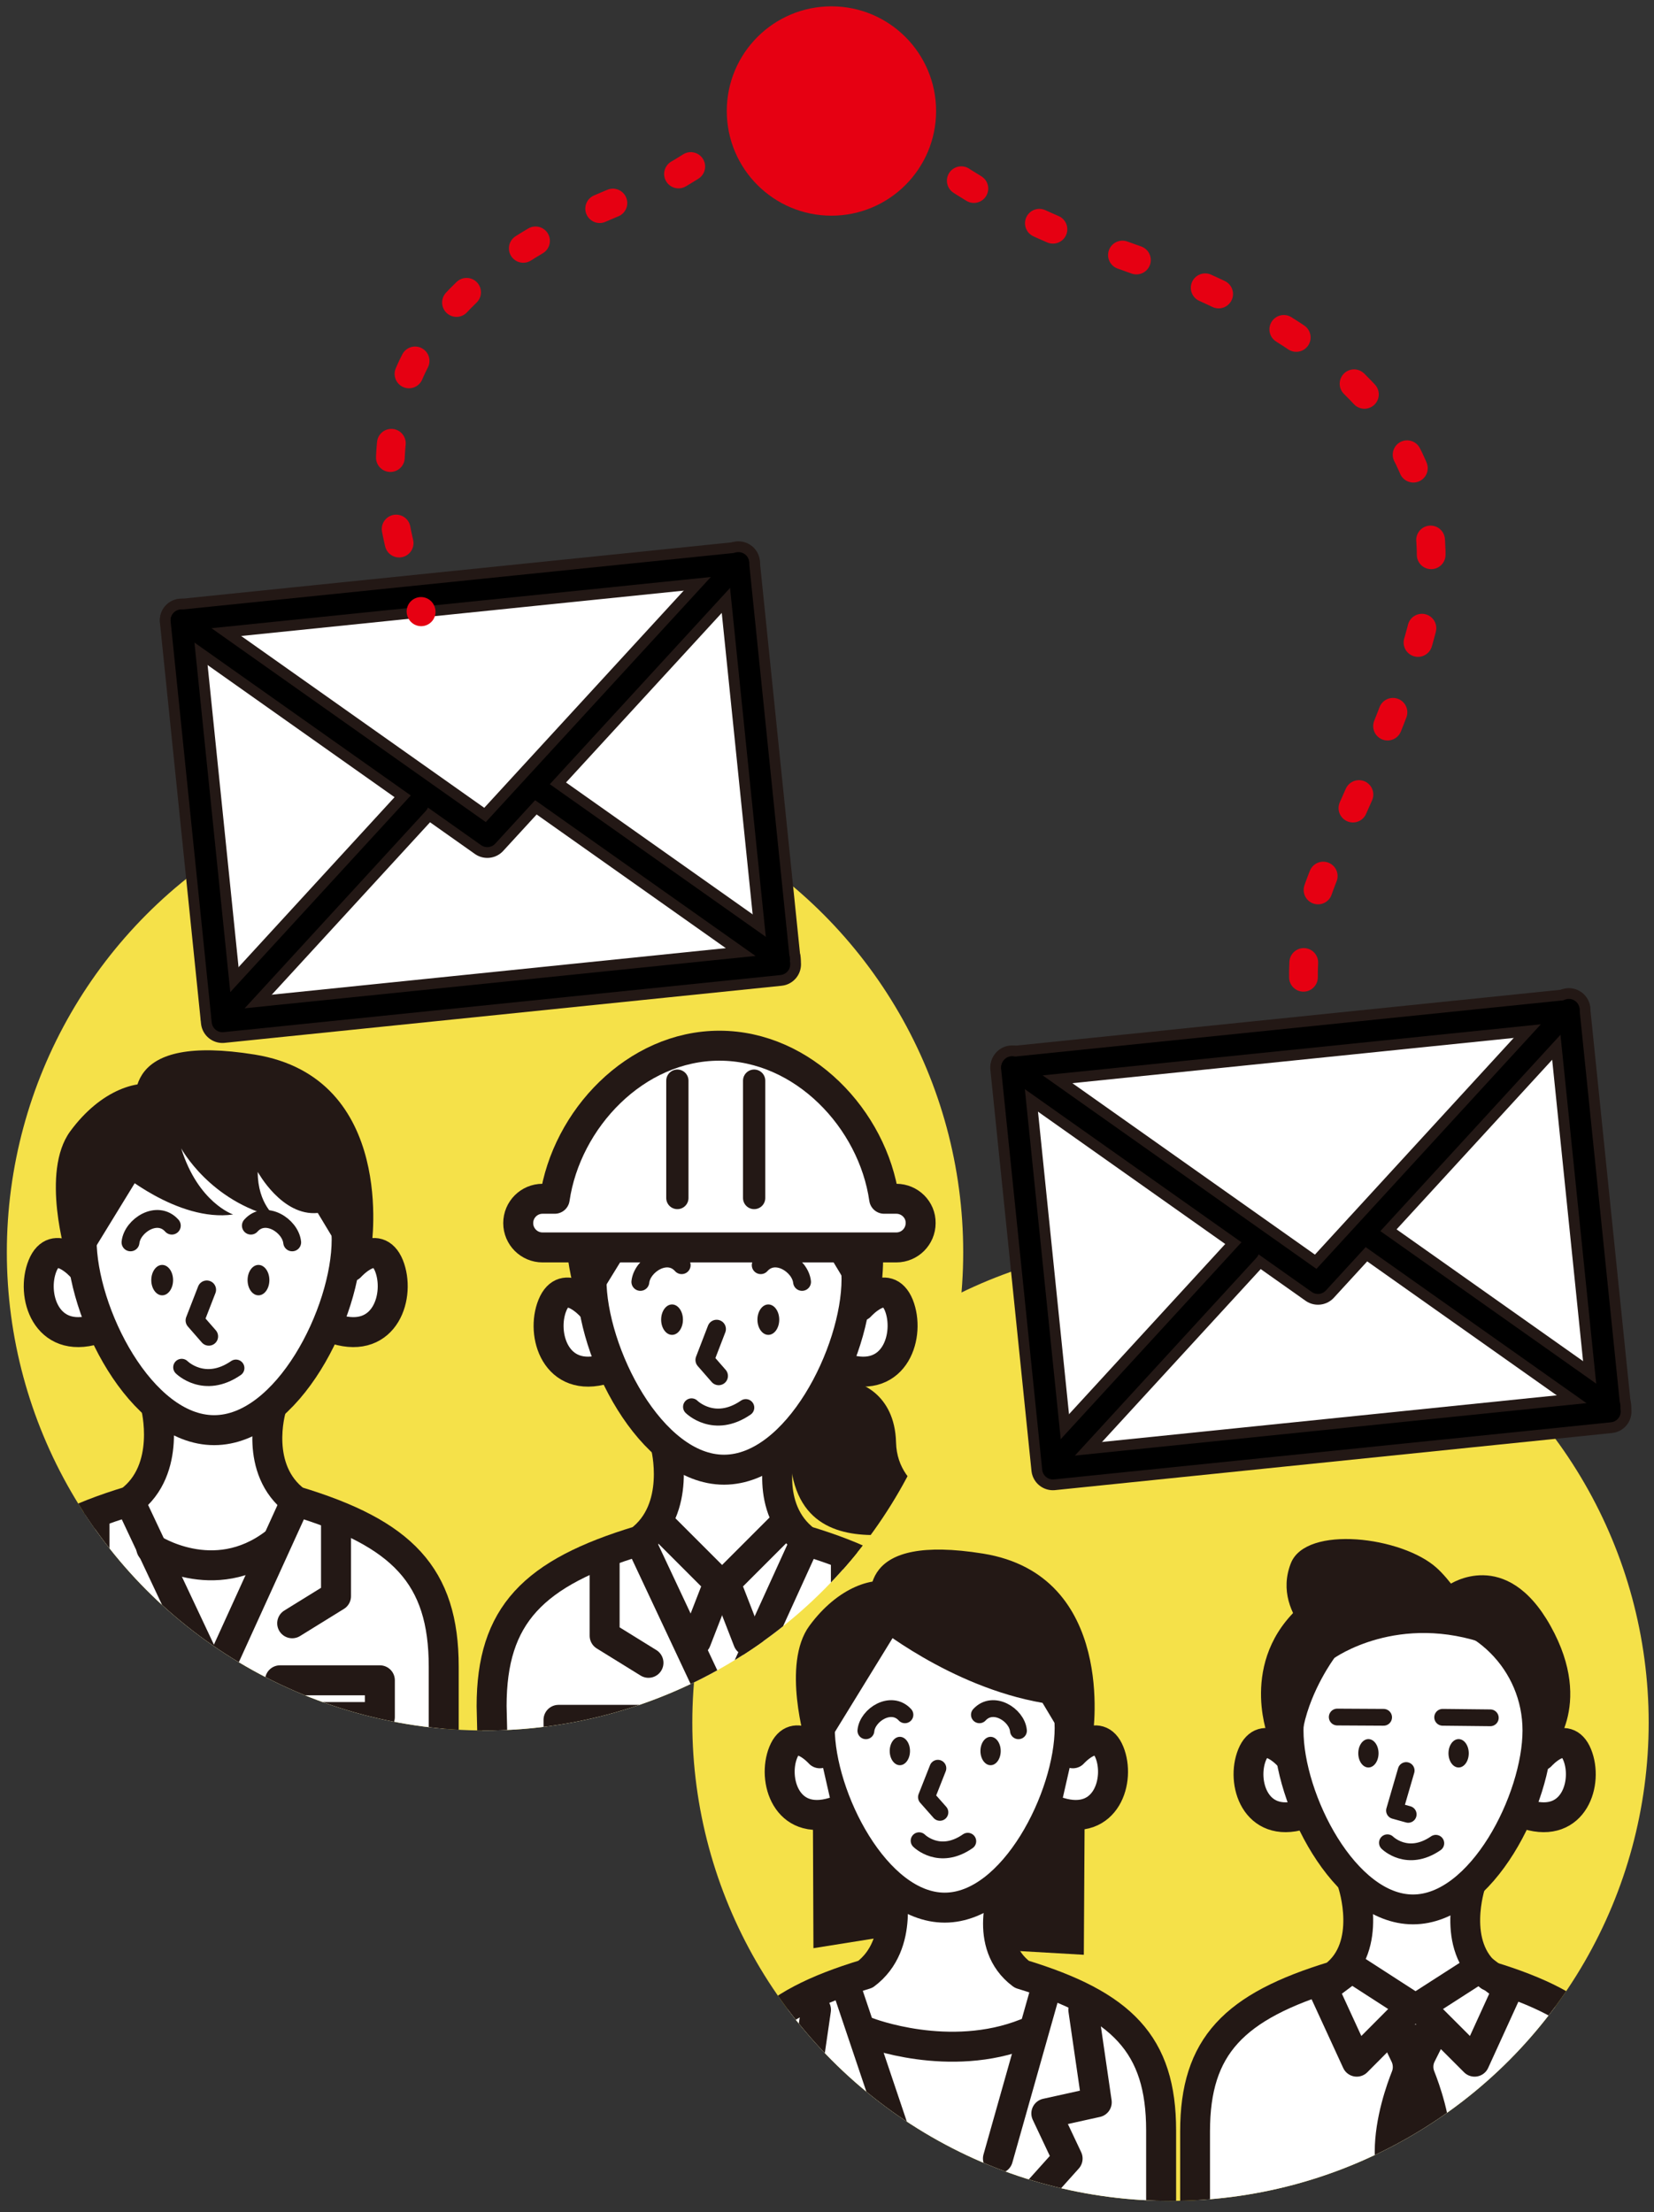 <?xml version="1.0" encoding="utf-8"?>
<!-- Generator: Adobe Illustrator 27.2.0, SVG Export Plug-In . SVG Version: 6.00 Build 0)  -->
<svg version="1.1" id="レイヤー1" xmlns="http://www.w3.org/2000/svg" xmlns:xlink="http://www.w3.org/1999/xlink" x="0px"
	 y="0px" viewBox="0 0 652.7 872.8" style="enable-background:new 0 0 652.7 872.8;" xml:space="preserve">
<rect x="0" y="0" width="652.7" height="872.8" fill="#333333" stroke="none"/>
<style type="text/css">
	.st0{fill:#F5E149;}
	.st1{clip-path:url(#SVGID_00000176037371057633241450000006940848660467879334_);}
	.st2{fill:#FFFFFF;}
	.st3{fill:#FFFFFF;stroke:#231815;stroke-width:11.826;stroke-linecap:round;stroke-linejoin:round;stroke-miterlimit:10;}
	.st4{fill:none;stroke:#231815;stroke-width:11.826;stroke-linecap:round;stroke-linejoin:round;stroke-miterlimit:10;}
	.st5{fill:#231815;}
	.st6{fill:none;stroke:#231815;stroke-width:6.647;stroke-linecap:round;stroke-linejoin:round;stroke-miterlimit:10;}
	.st7{fill:#F5E149;stroke:#231815;stroke-width:11.367;stroke-linecap:round;stroke-linejoin:round;stroke-miterlimit:10;}
	.st8{fill:#FFFFFF;stroke:#231815;stroke-width:11.774;stroke-linecap:round;stroke-linejoin:round;stroke-miterlimit:10;}
	.st9{fill:none;stroke:#231815;stroke-width:11.774;stroke-linecap:round;stroke-linejoin:round;stroke-miterlimit:10;}
	.st10{fill:none;stroke:#231815;stroke-width:6.618;stroke-linecap:round;stroke-linejoin:round;stroke-miterlimit:10;}
	.st11{fill:none;stroke:#231815;stroke-width:17.008;stroke-linecap:round;stroke-linejoin:round;stroke-miterlimit:10;}
	.st12{fill:none;stroke:#000000;stroke-width:8.504;stroke-linecap:round;stroke-linejoin:round;stroke-miterlimit:10;}
	.st13{clip-path:url(#SVGID_00000169529947169660469730000015034006579410105498_);}
	.st14{fill:none;stroke:#231815;stroke-width:7.32;stroke-linecap:round;stroke-linejoin:round;stroke-miterlimit:10;}
	.st15{fill:none;stroke:#231815;stroke-width:7.053;stroke-linecap:round;stroke-linejoin:round;stroke-miterlimit:10;}
	.st16{fill:none;stroke:#231815;stroke-width:6.699;stroke-linecap:round;stroke-linejoin:round;stroke-miterlimit:10;}
	.st17{fill:#FFFFFF;stroke:#231815;stroke-width:8.784;stroke-linecap:round;stroke-linejoin:round;stroke-miterlimit:10;}
	.st18{fill:none;stroke:#231815;stroke-width:8.784;stroke-linecap:round;stroke-linejoin:round;stroke-miterlimit:10;}
	.st19{fill:none;stroke:#E60012;stroke-width:11.339;stroke-linecap:round;stroke-linejoin:round;}
	
		.st20{fill:none;stroke:#E60012;stroke-width:11.339;stroke-linecap:round;stroke-linejoin:round;stroke-dasharray:5.854,29.269;}
	
		.st21{fill:none;stroke:#E60012;stroke-width:11.339;stroke-linecap:round;stroke-linejoin:round;stroke-miterlimit:10;stroke-dasharray:5.669,28.346;}
	.st22{fill:#E60012;}
</style>
<circle class="st0" cx="191.4" cy="494.1" r="188.7"/>
<circle class="st0" cx="461.9" cy="679.7" r="188.7"/>
<g>
	<defs>
		<circle id="SVGID_1_" cx="461.9" cy="679.7" r="188.7"/>
	</defs>
	<clipPath id="SVGID_00000085941701253499590480000011199592063733264008_">
		<use xlink:href="#SVGID_1_"  style="overflow:visible;"/>
	</clipPath>
	<g style="clip-path:url(#SVGID_00000085941701253499590480000011199592063733264008_);">
		<polygon class="st2" points="288.3,905.5 286.6,824.7 298.8,799.3 318.1,789.2 337.3,780.5 347,771.7 359.7,735.8 384.2,736.7 
			395.6,756.4 396.9,780 421,787.5 443.8,799.7 456,823.8 456,904.2 		"/>
		<g>
			<path class="st3" d="M422.1,681.8c0,27.2-22.1,70.9-49.3,70.9c-27.2,0-49.3-43.6-49.3-70.9c0-27.2,22.1-49.3,49.3-49.3
				C400,632.5,422.1,654.6,422.1,681.8z"/>
			<path class="st4" d="M351.2,743.8c0,0,6.1,23.4-9.7,35.2c-39.7,12-55,27.7-55,61.6v62"/>
			<path class="st4" d="M458.2,902.6v-62c0-33.9-15.3-49.5-55-61.6c-15.8-11.8-6.8-33.8-6.8-33.8"/>
			<path class="st3" d="M323.5,691.8c0,0-10-11.2-14.4-0.4c-4.4,10.8,1.2,29.3,19.7,23.7"/>
			<path class="st3" d="M423.4,691.8c0,0,10-11.2,14.4-0.4c4.4,10.8-1.2,29.3-19.7,23.7"/>
			<ellipse class="st5" cx="355.1" cy="690.9" rx="4" ry="5.6"/>
			<ellipse class="st5" cx="390.9" cy="690.9" rx="4" ry="5.6"/>
			<polyline class="st6" points="370.1,697.7 365.6,709.1 370.9,715.1 			"/>
			<path class="st6" d="M362.7,726.3c0,0,8,8,19.2,0.2"/>
		</g>
		<path class="st6" d="M341.7,682.9c0.6-6.3,10-12.2,15.4-6.3"/>
		<path class="st6" d="M401.9,682.9c-0.6-6.3-10-12.2-15.4-6.3"/>
		<line class="st4" x1="412.4" y1="785.9" x2="393.8" y2="851.7"/>
		<polyline class="st4" points="427.5,793 432.8,829.5 412.9,833.9 421.3,851.7 397.8,877.9 		"/>
		<polyline class="st4" points="322,793 316.7,829.5 336.7,833.9 328.2,851.7 351.8,877.9 		"/>
		<path class="st4" d="M342.5,801.9c0,0,32.1,12.5,62.4,0.4"/>
		<path class="st5" d="M344.7,640.8c0,0,29.9,24.7,66.7,31.1l8.5,14.2l11.4-1.7c0,0,9.5-62.9-43.4-71.4
			C339.3,605.2,341.6,628.2,344.7,640.8z"/>
		<path class="st5" d="M355.2,641.5l-28.7,46.7h-8.5c0,0-9.7-31.6,1.4-46.7s25.6-20.4,35.3-16.6S355.2,641.5,355.2,641.5z"/>
		<polygon class="st5" points="428,720.5 427.7,771.3 398.3,769.6 396.7,748.7 415.2,716.7 		"/>
		<polygon class="st5" points="320.8,719.8 321,768.7 349.2,764.2 352.8,745.9 335.2,719.6 		"/>
		<line class="st7" x1="334" y1="784.1" x2="356.8" y2="851.8"/>
		<g>
			<polygon class="st2" points="518.6,630.6 600.6,642 613.2,671 606.8,688.8 621.9,689 621.9,709.2 609.9,720.7 601.1,716.8 
				571.6,750.2 583.9,776.4 614.8,792.3 629.5,805.4 643.8,820.2 641.6,897.8 473.8,897.8 472.2,829.5 482.6,811.4 496.2,794.5 
				513.7,786.3 529.5,769.9 538.8,771 526.8,732.7 506,706 503.3,671.5 			"/>
			<g>
				<path class="st8" d="M508.5,692.8c0,0-10-11.2-14.4-0.4s1.2,29.2,19.6,23.6"/>
				<path class="st9" d="M606.7,682.8c0,27.1-22,70.6-49.1,70.6c-27.1,0-49.1-43.4-49.1-70.6c0-27.1,22-49.1,49.1-49.1
					C584.7,633.7,606.7,655.7,606.7,682.8z"/>
				<path class="st5" d="M548.4,798.8h18.5c3,0,4.9,3.5,3.4,6.3l-4.2,8.4c-0.6,1.2-0.6,2.6-0.1,3.8c1.9,4.8,6.8,18.2,6.8,31.5
					c0,13.4,0,26.8,0,31.5c0,1.1-0.4,2.2-1.1,3l-11.3,12.4c-1.5,1.7-4,1.7-5.5,0l-11.3-12.4c-0.7-0.8-1.1-1.9-1.1-3
					c0-4.6,0-17.7,0-31.3c0-13.5,4.9-26.9,6.8-31.7c0.5-1.2,0.4-2.6-0.1-3.7l-4.1-8.5C543.5,802.2,545.4,798.8,548.4,798.8z"/>
				<path class="st9" d="M533.8,743.3c0,0,8.3,24.6-7.4,36.4c-39.5,12-54.8,27.6-54.8,61.3v61.7"/>
				<path class="st9" d="M580.4,743.3c0,0-8.3,24.6,7.4,36.4c39.5,12,54.8,27.6,54.8,61.3v61.7"/>
				<path class="st9" d="M608,692.8c0,0,10-11.2,14.4-0.4c4.4,10.8-1.2,29.2-19.6,23.6"/>
				<ellipse class="st5" cx="540" cy="691.8" rx="4" ry="5.6"/>
				<ellipse class="st5" cx="575.6" cy="691.8" rx="4" ry="5.6"/>
				<polyline class="st10" points="554.9,698.6 550.3,714.4 555.7,715.9 				"/>
				<path class="st10" d="M547.5,727.1c0,0,7.9,7.9,19.1,0.2"/>
				<line class="st10" x1="569.3" y1="677.6" x2="588.1" y2="677.8"/>
				<line class="st10" x1="546" y1="677.6" x2="527.7" y2="677.5"/>
				<polygon class="st9" points="533.4,776.4 557.1,791.7 535.4,813.5 522.2,784.8 				"/>
				<polygon class="st9" points="583.9,776.4 560.1,791.7 581.9,813.5 595,784.8 				"/>
			</g>
			<path class="st5" d="M587.4,649c0,0-10.2-21-20.4-30.3c-13.6-12.4-51.6-17.1-57.6-1.9c-8.4,21.4,17,37.5,17,37.5
				S551.8,636,587.4,649z"/>
			<path class="st5" d="M526.5,654.3c0,0-9,12.1-12.1,26.9c-3.1,14.9-0.3,16.1-0.3,16.1l-13.9-12.7c0,0-12.1-31.9,16.1-53.5
				c28.2-21.7,4,5.3,4,5.3L526.5,654.3z"/>
			<path class="st5" d="M572,625.2c0,0,22.3-15.2,39.9,16.4c17.8,31.9-0.6,50.5-0.6,50.5l-8-31.3L580,641.3L572,625.2z"/>
		</g>
	</g>
</g>
<g>
	<g>
		
			<rect x="79.2" y="233" transform="matrix(0.995 -0.102 0.102 0.995 -31 21.059)" class="st2" width="220.9" height="159"/>
		<polyline class="st2" points="71.6,244.7 192.3,330 291.4,222.1 		"/>
		<line class="st2" x1="164.9" y1="317.1" x2="87.7" y2="401.2"/>
		<line class="st2" x1="307.5" y1="378.6" x2="210.7" y2="310.2"/>
	</g>
	<g>
		
			<rect x="79.2" y="233" transform="matrix(0.995 -0.102 0.102 0.995 -31 21.059)" class="st11" width="220.9" height="159"/>
		<polyline class="st11" points="71.6,244.7 192.3,330 291.4,222.1 		"/>
		<line class="st11" x1="164.9" y1="317.1" x2="87.7" y2="401.2"/>
		<line class="st11" x1="307.5" y1="378.6" x2="210.7" y2="310.2"/>
	</g>
	<g>
		
			<rect x="79.2" y="233" transform="matrix(0.995 -0.102 0.102 0.995 -31 21.059)" class="st12" width="220.9" height="159"/>
		<polyline class="st12" points="71.6,244.7 192.3,330 291.4,222.1 		"/>
		<line class="st12" x1="164.9" y1="317.1" x2="87.7" y2="401.2"/>
		<line class="st12" x1="307.5" y1="378.6" x2="210.7" y2="310.2"/>
	</g>
</g>
<g>
	<defs>
		<circle id="SVGID_00000160900323411022567930000017692246607428391838_" cx="191.4" cy="494.1" r="188.7"/>
	</defs>
	<clipPath id="SVGID_00000039128851588012499720000010484810539328620419_">
		<use xlink:href="#SVGID_00000160900323411022567930000017692246607428391838_"  style="overflow:visible;"/>
	</clipPath>
	<g style="clip-path:url(#SVGID_00000039128851588012499720000010484810539328620419_);">
		<polygon class="st2" points="193.2,764.3 190,673.2 194.8,644.9 203,632.6 224,615.7 252.2,605.5 259.8,591.6 262.4,557.8 
			301.9,550.7 302.9,586 309.5,607.5 338.8,617.3 363.4,634.7 372.1,656.7 372.6,763.8 		"/>
		<path class="st5" d="M338,545.6c0,0,15.1,3.6,15.6,23.6s23.6,25.4,24,24c0.4-1.3-20.9,12.5-32.5,12.5c-16,0-34.3-5.3-33.4-36.9
			C312.6,537.1,331.3,536.7,338,545.6z"/>
		<g>
			<path class="st3" d="M233.3,515.4c0,0-10.6-11.9-15.3-0.4c-4.7,11.5,1.3,31.1,20.9,25.1"/>
			<path class="st3" d="M333.8,540.1c19.6,6,25.5-13.6,20.9-25.1c-4.7-11.5-15.3,0.4-15.3,0.4"/>
			<path class="st3" d="M338,504.7c0,28.9-23.4,75.2-52.3,75.2c-28.9,0-52.3-46.3-52.3-75.2c0-28.9,23.4-52.3,52.3-52.3
				C314.6,452.4,338,475.8,338,504.7z"/>
			<path class="st4" d="M262.7,570.5c0,0,6.5,24.9-10.3,37.4c-42.1,12.7-58.4,29.4-58.4,65.3l2.2,91.6"/>
			<path class="st4" d="M308.1,571.8c0,0-6.9,23.5,9.8,36.1c42.1,12.7,58.4,29.4,58.4,65.3v90.4"/>
			<ellipse class="st5" cx="265.2" cy="520.7" rx="4.3" ry="6"/>
			<ellipse class="st5" cx="303.2" cy="520.7" rx="4.3" ry="6"/>
			<polyline class="st14" points="282.8,524.4 278.1,536.6 283.6,542.9 			"/>
		</g>
		<path class="st15" d="M252.7,505.8c0.7-6.6,10.6-13,16.3-6.6"/>
		<path class="st15" d="M316.5,505.8c-0.7-6.6-10.6-13-16.3-6.6"/>
		<path class="st5" d="M255.9,461.2c0,0,31.7,26.2,70.7,33l9.1,15.1l12.1-1.8c0,0,10.1-66.7-46.1-75.8
			C250.1,423.5,252.6,447.9,255.9,461.2z"/>
		<path class="st5" d="M266.9,462l-30.5,49.6h-9.1c0,0-10.3-33.5,1.5-49.6c11.8-16.1,27.2-21.6,37.5-17.6
			C276.8,448.4,266.9,462,266.9,462z"/>
		<path class="st16" d="M272.9,555.1c0,0,8.9,8.9,21.4,0.3"/>
		<polyline class="st4" points="252.5,607.9 285.7,678.6 317.9,607.9 		"/>
		<polyline class="st4" points="260.9,601.8 283.6,624.5 274.7,647.4 		"/>
		<polyline class="st4" points="309,601.8 286.3,624.5 295.2,647.4 		"/>
		<polyline class="st4" points="333.8,616.5 333.8,645.4 316.5,656.1 		"/>
		<polyline class="st4" points="238.6,616.5 238.6,645.4 255.9,656.1 		"/>
		<rect x="311.7" y="678.6" class="st4" width="39.4" height="14.5"/>
		<rect x="220.4" y="678.6" class="st4" width="39.4" height="14.5"/>
		<line class="st4" x1="277.3" y1="688.3" x2="277.3" y2="763.6"/>
		<line class="st4" x1="295.3" y1="688.3" x2="295.3" y2="763.6"/>
		<path class="st3" d="M353.7,473h-4.8c-4.5-31.4-31.9-60.4-65-60.4c-33.1,0-60.4,29-65,60.4h-4.8c-5.3,0-9.6,4.3-9.6,9.6v0
			c0,5.3,4.3,9.6,9.6,9.6h139.6c5.3,0,9.6-4.3,9.6-9.6v0C363.4,477.3,359,473,353.7,473z"/>
		<line class="st17" x1="267.3" y1="426.4" x2="267.3" y2="472.7"/>
		<line class="st17" x1="297.6" y1="426.4" x2="297.6" y2="472.7"/>
	</g>
	<g style="clip-path:url(#SVGID_00000039128851588012499720000010484810539328620419_);">
		<polygon class="st2" points="-3.9,748.7 -7.1,657.6 -2.3,629.3 5.8,617 26.9,600.1 55,589.9 62.7,576.1 65.3,542.2 104.7,535.1 
			105.8,570.4 112.4,591.9 141.6,601.7 166.2,619.1 174.9,641.1 175.5,748.2 		"/>
		<path class="st18" d="M174.1,718.7"/>
		<g>
			<path class="st3" d="M32.1,499.8c0,0-10.6-11.9-15.3-0.4c-4.7,11.5,1.3,31.1,20.9,25.1"/>
			<path class="st3" d="M132.6,524.5c19.6,6,25.5-13.6,20.9-25.1c-4.7-11.5-15.3,0.4-15.3,0.4"/>
			<path class="st3" d="M136.8,489.1c0,28.9-23.4,75.2-52.3,75.2c-28.9,0-52.3-46.3-52.3-75.2c0-28.9,23.4-52.3,52.3-52.3
				C113.4,436.8,136.8,460.2,136.8,489.1z"/>
			<path class="st4" d="M61.5,554.9c0,0,6.5,24.9-10.3,37.4C9.1,605.1-7.1,621.7-7.1,657.6l2.2,91.6"/>
			<path class="st4" d="M175.1,748v-90.4c0-35.9-16.3-52.6-58.4-65.3c-16.7-12.5-9.8-36.1-9.8-36.1"/>
			<ellipse class="st5" cx="64" cy="505.1" rx="4.3" ry="6"/>
			<ellipse class="st5" cx="102" cy="505.1" rx="4.3" ry="6"/>
			<polyline class="st14" points="81.6,508.9 76.9,521 82.4,527.3 			"/>
		</g>
		<path class="st15" d="M51.5,490.2c0.7-6.6,10.6-13,16.3-6.6"/>
		<path class="st15" d="M115.3,490.2c-0.7-6.6-10.6-13-16.3-6.6"/>
		<path class="st5" d="M125.4,478.6l9.1,15.1l12.1-1.8c0,0,10.1-66.7-46.1-75.8c-51.6-8.3-49.1,16.1-45.8,29.5l-8.3,16.2
			c0,0,23.6,20.5,45.6,17.4c0,0-13.8-4.6-20.5-26.1c0,0,11.3,21,37.4,27.2c0,0-7.2-5.1-7.2-17.9C101.7,462.3,111.2,480,125.4,478.6z
			"/>
		<path class="st5" d="M65.7,446.4L35.3,496h-9.1c0,0-10.3-33.5,1.5-49.6c11.8-16.1,27.2-21.6,37.5-17.6
			C75.6,432.8,65.7,446.4,65.7,446.4z"/>
		<path class="st16" d="M71.7,539.5c0,0,8.9,8.9,21.4,0.3"/>
		<polyline class="st4" points="51.2,592.3 84.5,663 116.7,592.3 		"/>
		<polyline class="st4" points="132.6,600.9 132.6,629.8 115.3,640.5 		"/>
		<polyline class="st4" points="37.3,600.9 37.3,629.8 54.6,640.5 		"/>
		<rect x="110.5" y="663" class="st4" width="39.4" height="14.5"/>
		<rect x="19.2" y="663" class="st4" width="39.4" height="14.5"/>
		<line class="st4" x1="76" y1="672.8" x2="76" y2="748"/>
		<line class="st4" x1="94.1" y1="672.8" x2="94.1" y2="748"/>
		<path class="st18" d="M-30.8,699.8"/>
		<path class="st4" d="M59.7,610.9c0,0,24.6,16.4,48.7-2"/>
	</g>
</g>
<g>
	<g>
		<path class="st19" d="M329.2,27c0,0,0.6,0.8,1.7,2.2"/>
		<path class="st20" d="M351.3,50.2c17.4,15.4,45.4,35,85.1,48.2c73.7,24.6,154,69.2,120.6,163c-30.4,85.1-46.1,87.4-42,138.9"/>
		<path class="st19" d="M516.4,414.9c0.1,0.9,0.2,1.9,0.4,2.8"/>
	</g>
</g>
<path class="st21" d="M326.9,24.8c0,0-42.4,35.7-64.7,46.9s-147.3,42.4-96,169.7"/>
<g>
	<g>
		
			<rect x="406.9" y="409.3" transform="matrix(0.995 -0.102 0.102 0.995 -47.329 55.539)" class="st2" width="220.9" height="159"/>
		<polyline class="st2" points="399.4,421 520.1,506.3 619.1,398.4 		"/>
		<line class="st2" x1="492.7" y1="493.4" x2="415.5" y2="577.5"/>
		<line class="st2" x1="635.2" y1="554.9" x2="538.4" y2="486.5"/>
	</g>
	<g>
		
			<rect x="406.9" y="409.3" transform="matrix(0.995 -0.102 0.102 0.995 -47.329 55.539)" class="st11" width="220.9" height="159"/>
		<polyline class="st11" points="399.4,421 520.1,506.3 619.1,398.4 		"/>
		<line class="st11" x1="492.7" y1="493.4" x2="415.5" y2="577.5"/>
		<line class="st11" x1="635.2" y1="554.9" x2="538.4" y2="486.5"/>
	</g>
	<g>
		
			<rect x="406.9" y="409.3" transform="matrix(0.995 -0.102 0.102 0.995 -47.329 55.539)" class="st12" width="220.9" height="159"/>
		<polyline class="st12" points="399.4,421 520.1,506.3 619.1,398.4 		"/>
		<line class="st12" x1="492.7" y1="493.4" x2="415.5" y2="577.5"/>
		<line class="st12" x1="635.2" y1="554.9" x2="538.4" y2="486.5"/>
	</g>
</g>
<circle class="st22" cx="328.1" cy="43.8" r="41.3"/>
</svg>
